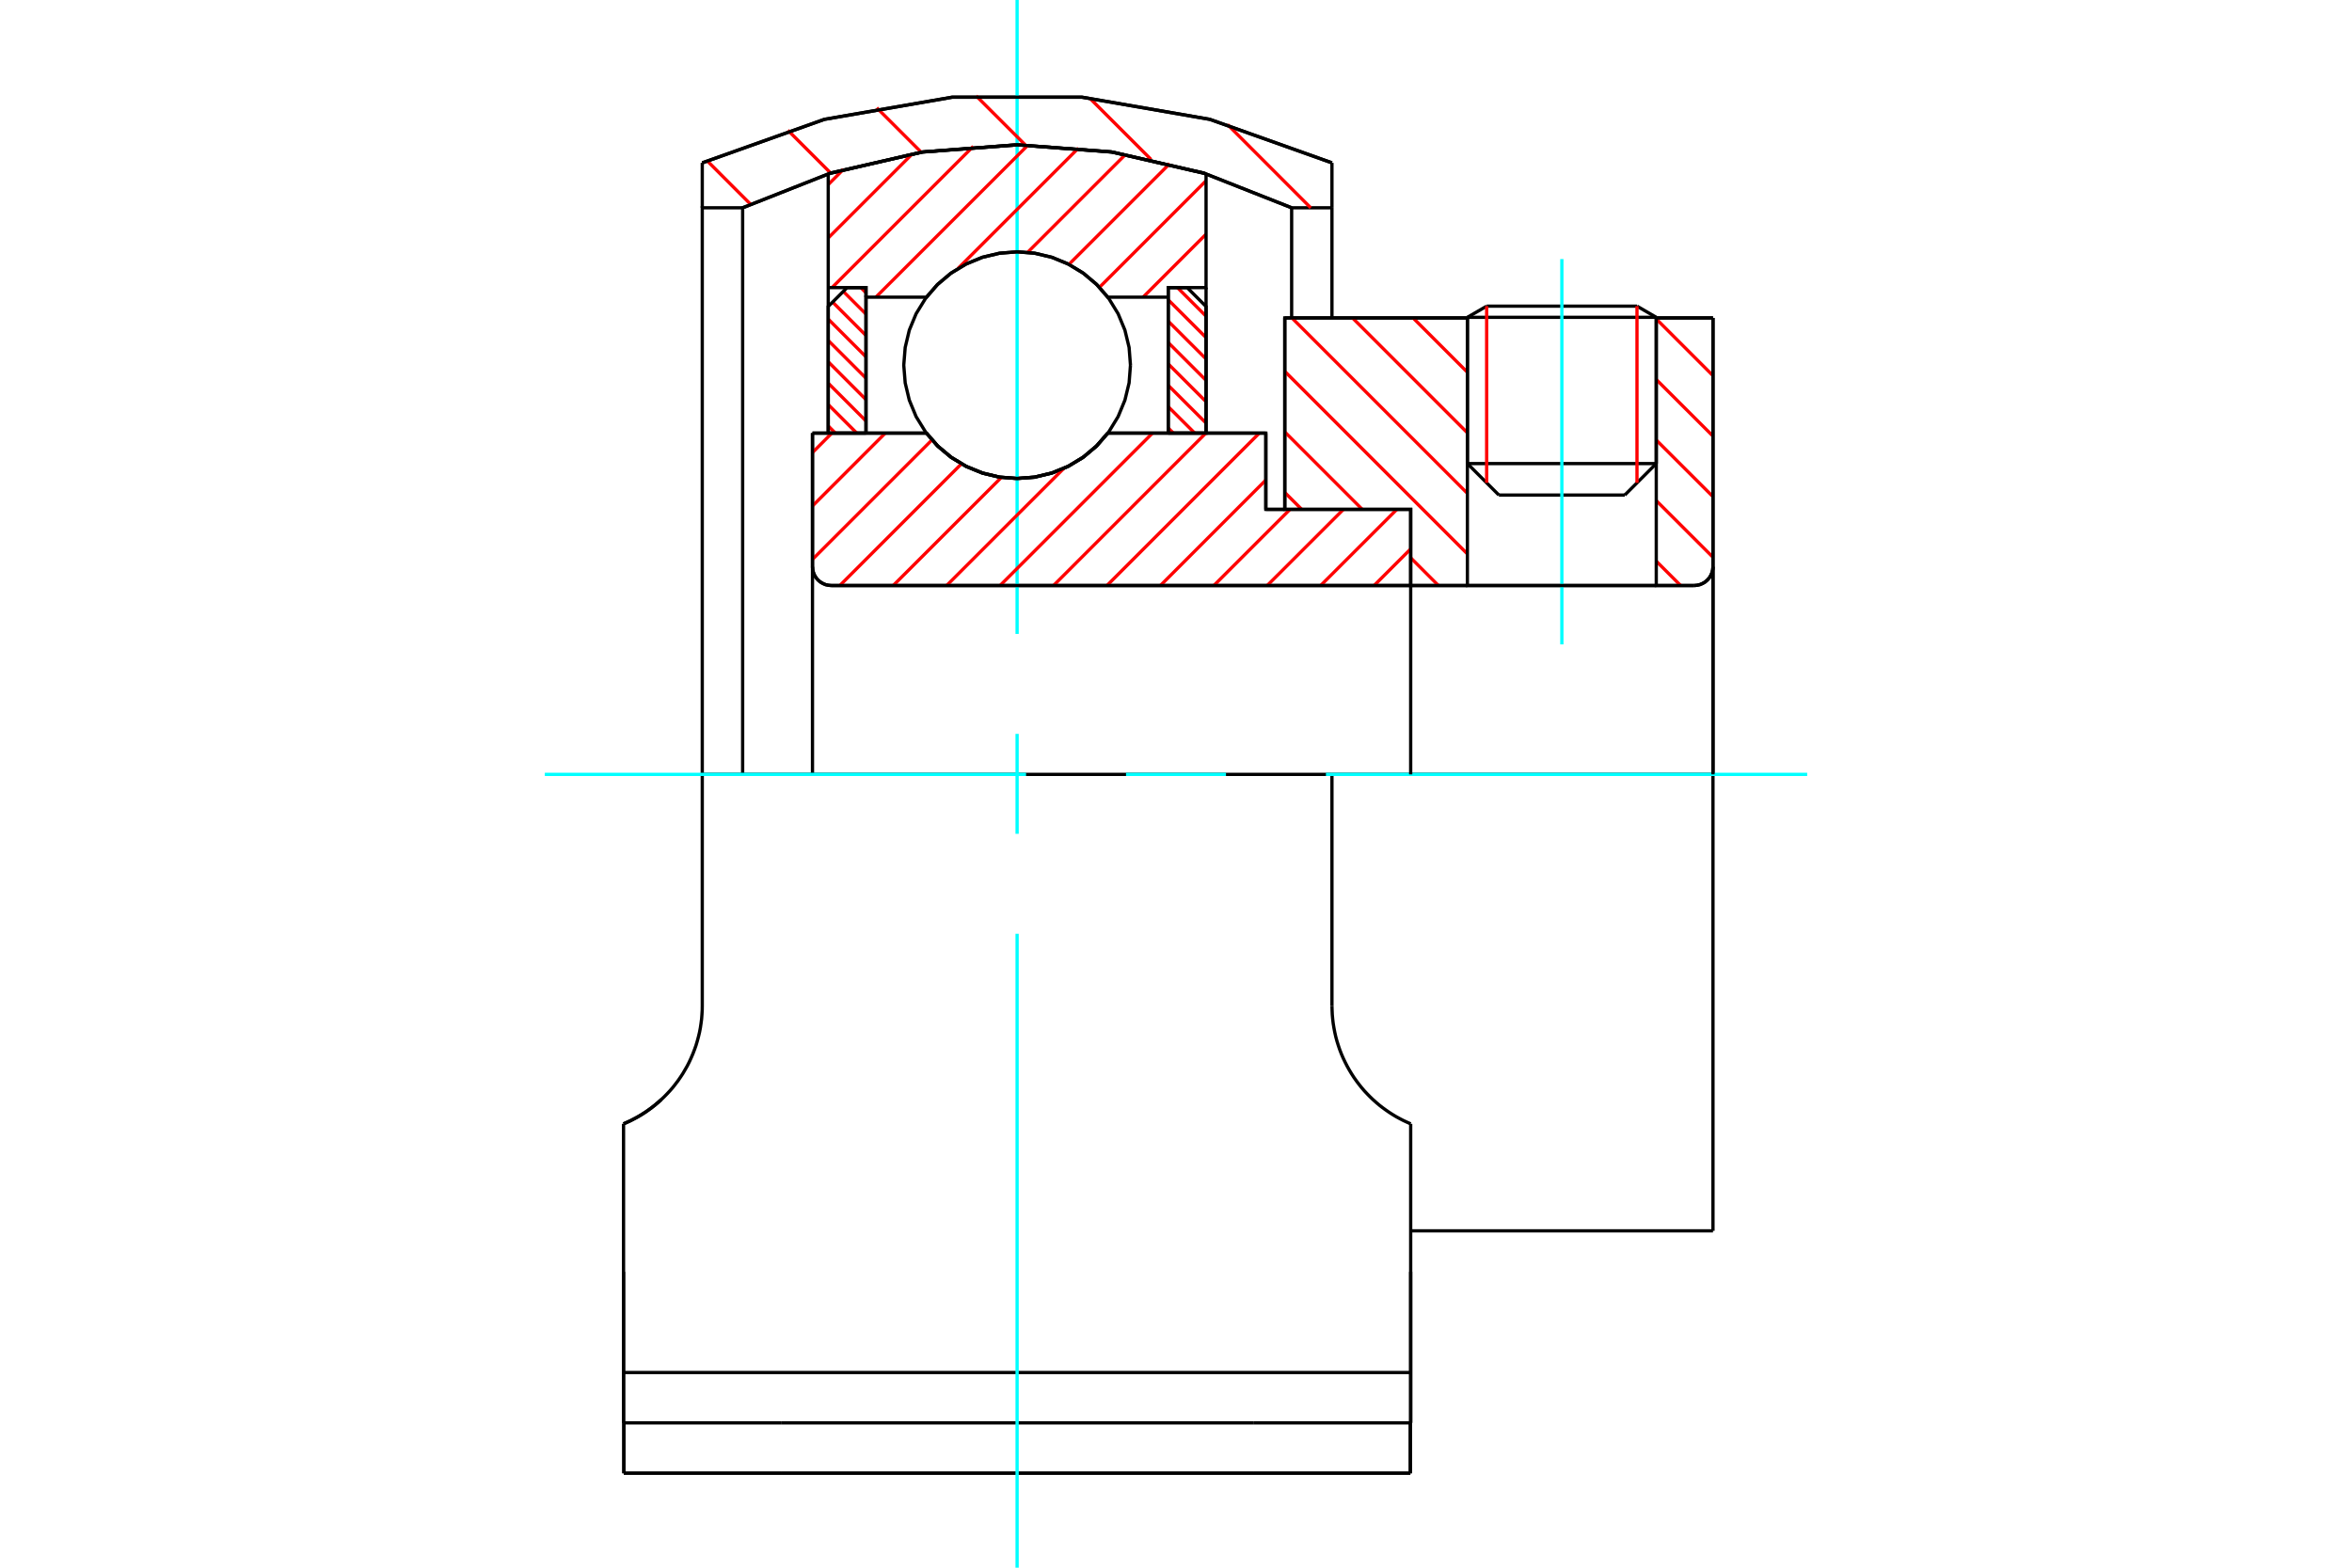 <?xml version="1.0" standalone="no"?>
<!DOCTYPE svg PUBLIC "-//W3C//DTD SVG 1.1//EN"
	"http://www.w3.org/Graphics/SVG/1.1/DTD/svg11.dtd">
<svg xmlns="http://www.w3.org/2000/svg" height="100%" width="100%" viewBox="0 0 36000 24000">
	<rect x="-1800" y="-1200" width="39600" height="26400" style="fill:#FFF"/>
	<g style="fill:none; fill-rule:evenodd" transform="matrix(1 0 0 1 0 0)">
		<g style="fill:none; stroke:#000; stroke-width:50; shape-rendering:geometricPrecision">
			<line x1="19375" y1="7798" x2="19665" y2="7798"/>
			<line x1="19375" y1="6631" x2="19375" y2="7798"/>
			<line x1="12436" y1="6631" x2="14180" y2="6631"/>
			<line x1="16956" y1="6631" x2="19375" y2="6631"/>
			<polyline points="14180,6631 14357,6833 14563,7004 14792,7142 15040,7243 15301,7305 15568,7325 15835,7305 16096,7243 16344,7142 16574,7004 16779,6833 16956,6631"/>
			<polyline points="12436,8675 12439,8720 12450,8764 12467,8806 12491,8845 12520,8879 12555,8909 12594,8932 12635,8950 12680,8960 12725,8964"/>
			<line x1="12436" y1="8675" x2="12436" y2="11855"/>
			<line x1="12436" y1="8675" x2="12436" y2="6631"/>
			<line x1="25351" y1="7097" x2="25351" y2="4867"/>
			<line x1="24869" y1="7579" x2="25351" y2="7097"/>
			<line x1="22460" y1="7097" x2="22942" y2="7579"/>
			<line x1="22460" y1="4867" x2="22460" y2="7097"/>
			<line x1="22460" y1="4867" x2="19665" y2="4867"/>
			<line x1="19665" y1="7798" x2="19665" y2="4867"/>
			<line x1="25930" y1="8964" x2="12725" y2="8964"/>
			<polyline points="25930,8964 25975,8960 26019,8950 26061,8932 26100,8909 26134,8879 26164,8845 26187,8806 26205,8764 26215,8720 26219,8675"/>
			<line x1="26219" y1="4867" x2="26219" y2="8675"/>
			<line x1="26219" y1="4867" x2="25351" y2="4867"/>
			<polyline points="26219,18843 26219,11855 20387,11855"/>
			<line x1="26219" y1="8675" x2="26219" y2="11855"/>
			<line x1="22460" y1="7097" x2="25351" y2="7097"/>
			<line x1="25351" y1="4858" x2="22460" y2="4858"/>
			<line x1="22755" y1="4687" x2="25056" y2="4687"/>
			<line x1="24869" y1="7579" x2="22942" y2="7579"/>
			<line x1="21592" y1="18843" x2="26219" y2="18843"/>
			<line x1="22460" y1="4858" x2="22460" y2="4867"/>
			<line x1="25351" y1="4867" x2="25351" y2="4858"/>
			<line x1="22755" y1="4687" x2="22460" y2="4858"/>
			<line x1="25351" y1="4858" x2="25056" y2="4687"/>
			<line x1="19183" y1="21783" x2="21592" y2="21783"/>
			<line x1="11954" y1="21783" x2="19183" y2="21783"/>
			<line x1="9544" y1="21783" x2="11954" y2="21783"/>
			<line x1="10749" y1="11855" x2="20387" y2="11855"/>
			<line x1="20387" y1="15398" x2="20387" y2="11855"/>
			<polyline points="21592,17205 21536,17180 21480,17154 21424,17125 21369,17095 21316,17063 21263,17029 21211,16993 21160,16956 21110,16917 21062,16876 21015,16834 20970,16791 20926,16746 20883,16700 20842,16652 20801,16601 20762,16549 20723,16494 20687,16438 20652,16380 20619,16321 20588,16260 20558,16197 20531,16134 20506,16069 20484,16004 20463,15937 20445,15870 20430,15803 20417,15735 20406,15667 20398,15599 20392,15532 20389,15464 20387,15398"/>
			<line x1="21592" y1="17205" x2="21592" y2="19470"/>
			<line x1="21592" y1="21012" x2="21592" y2="19470"/>
			<line x1="21592" y1="21783" x2="21592" y2="21012"/>
			<polyline points="10749,11855 10749,15398 10748,15464 10744,15532 10739,15599 10730,15667 10720,15735 10707,15803 10691,15870 10673,15937 10653,16004 10630,16069 10605,16134 10578,16197 10549,16260 10518,16321 10484,16380 10450,16438 10413,16494 10375,16549 10335,16601 10295,16652 10253,16700 10210,16746 10166,16791 10121,16834 10074,16876 10026,16917 9976,16956 9926,16993 9874,17029 9821,17063 9767,17095 9712,17125 9657,17154 9601,17180 9544,17205"/>
			<polyline points="21592,21012 19183,21012 11954,21012 9544,21012"/>
			<line x1="9544" y1="21783" x2="9544" y2="21012"/>
			<line x1="9544" y1="19470" x2="9544" y2="21012"/>
			<line x1="9544" y1="17205" x2="9544" y2="19470"/>
			<polyline points="19770,3181 18423,2649 17012,2326 15568,2217 14125,2326 12714,2649 11367,3181 11367,11855"/>
			<line x1="19770" y1="4868" x2="19770" y2="3181"/>
			<polyline points="21592,19470 21592,19624 21592,21783"/>
			<polyline points="9544,21783 9544,19624 9544,19470"/>
			<polyline points="10122,16833 10107,16847 10092,16860 10077,16874 10062,16887 10046,16900 10031,16913 10015,16926 9999,16938 9984,16950 9968,16963 9951,16975 9935,16986 9919,16998 9903,17009 9886,17021 9870,17032 9853,17042 9836,17053 9819,17064 9803,17074 9786,17084 9769,17094 9752,17104 9735,17113 9718,17122 9700,17131 9683,17140 9666,17149 9649,17158 9631,17166 9614,17174 9596,17182 9579,17190 9562,17197 9544,17205"/>
			<line x1="20387" y1="3181" x2="19770" y2="3181"/>
			<line x1="20387" y1="4868" x2="20387" y2="3181"/>
			<polyline points="11367,3181 10749,3181 10749,11855"/>
			<line x1="20387" y1="2493" x2="20387" y2="3181"/>
			<line x1="10749" y1="3181" x2="10749" y2="2493"/>
			<polyline points="20387,2493 18517,1827 16561,1488 14575,1488 12619,1827 10749,2493"/>
			<line x1="21587" y1="22554" x2="21587" y2="21783"/>
			<line x1="21587" y1="22003" x2="21587" y2="21779"/>
			<line x1="21587" y1="22554" x2="21587" y2="22003"/>
			<line x1="19183" y1="22554" x2="21587" y2="22554"/>
			<line x1="11954" y1="22554" x2="19183" y2="22554"/>
			<line x1="9549" y1="22554" x2="9549" y2="21783"/>
			<line x1="9549" y1="22554" x2="11954" y2="22554"/>
			<line x1="9549" y1="22003" x2="9549" y2="22554"/>
			<line x1="9549" y1="21779" x2="9549" y2="22003"/>
			<line x1="15568" y1="22554" x2="21587" y2="22554"/>
			<line x1="9549" y1="22554" x2="15568" y2="22554"/>
		</g>
		<g style="fill:none; stroke:#0FF; stroke-width:50; shape-rendering:geometricPrecision">
			<line x1="23906" y1="9865" x2="23906" y2="3966"/>
			<line x1="8339" y1="11855" x2="15705" y2="11855"/>
			<line x1="17235" y1="11855" x2="18765" y2="11855"/>
			<line x1="20295" y1="11855" x2="27661" y2="11855"/>
			<line x1="15568" y1="24000" x2="15568" y2="14295"/>
			<line x1="15568" y1="12765" x2="15568" y2="11235"/>
			<line x1="15568" y1="9705" x2="15568" y2="0"/>
		</g>
		<g style="fill:none; stroke:#F00; stroke-width:50; shape-rendering:geometricPrecision">
			<line x1="18788" y1="1906" x2="20062" y2="3181"/>
			<line x1="16681" y1="1504" x2="17618" y2="2441"/>
			<line x1="14941" y1="1468" x2="15692" y2="2218"/>
			<line x1="13420" y1="1650" x2="14103" y2="2333"/>
			<line x1="12059" y1="1994" x2="12715" y2="2650"/>
			<line x1="10823" y1="2461" x2="11486" y2="3125"/>
		</g>
		<g style="fill:none; stroke:#000; stroke-width:50; shape-rendering:geometricPrecision">
			<polyline points="20387,2493 18517,1827 16561,1488 14575,1488 12619,1827 10749,2493"/>
			<polyline points="19770,3181 18423,2649 17012,2326 15568,2217 14125,2326 12714,2649 11367,3181"/>
		</g>
		<g style="fill:none; stroke:#F00; stroke-width:50; shape-rendering:geometricPrecision">
			<line x1="25056" y1="4687" x2="25056" y2="7392"/>
			<line x1="22755" y1="7392" x2="22755" y2="4687"/>
			<line x1="12677" y1="6521" x2="12787" y2="6631"/>
			<line x1="12677" y1="6193" x2="13114" y2="6631"/>
			<line x1="12677" y1="5866" x2="13255" y2="6445"/>
			<line x1="12677" y1="5539" x2="13255" y2="6118"/>
			<line x1="12677" y1="5212" x2="13255" y2="5790"/>
			<line x1="12677" y1="4885" x2="13255" y2="5463"/>
			<line x1="12744" y1="4625" x2="13255" y2="5136"/>
			<line x1="12908" y1="4462" x2="13255" y2="4809"/>
			<line x1="13176" y1="4403" x2="13255" y2="4482"/>
		</g>
		<g style="fill:none; stroke:#000; stroke-width:50; shape-rendering:geometricPrecision">
			<polyline points="13255,6631 13255,4403 12966,4403 12677,4692 12677,6631 13255,6631"/>
		</g>
		<g style="fill:none; stroke:#F00; stroke-width:50; shape-rendering:geometricPrecision">
			<line x1="18022" y1="4403" x2="18460" y2="4841"/>
			<line x1="17881" y1="4590" x2="18460" y2="5168"/>
			<line x1="17881" y1="4917" x2="18460" y2="5495"/>
			<line x1="17881" y1="5244" x2="18460" y2="5823"/>
			<line x1="17881" y1="5571" x2="18460" y2="6150"/>
			<line x1="17881" y1="5899" x2="18460" y2="6477"/>
			<line x1="17881" y1="6226" x2="18287" y2="6631"/>
			<line x1="17881" y1="6553" x2="17960" y2="6631"/>
		</g>
		<g style="fill:none; stroke:#000; stroke-width:50; shape-rendering:geometricPrecision">
			<polyline points="17881,6631 17881,4403 18171,4403 18460,4692 18460,6631 17881,6631"/>
			<polyline points="17303,5590 17282,5319 17218,5054 17114,4803 16972,4571 16795,4364 16588,4187 16356,4045 16104,3940 15840,3877 15568,3855 15297,3877 15032,3940 14781,4045 14548,4187 14341,4364 14165,4571 14022,4803 13918,5054 13855,5319 13833,5590 13855,5862 13918,6126 14022,6378 14165,6610 14341,6817 14548,6994 14781,7136 15032,7240 15297,7304 15568,7325 15840,7304 16104,7240 16356,7136 16588,6994 16795,6817 16972,6610 17114,6378 17218,6126 17282,5862 17303,5590"/>
		</g>
		<g style="fill:none; stroke:#F00; stroke-width:50; shape-rendering:geometricPrecision">
			<line x1="25351" y1="4883" x2="26219" y2="5751"/>
			<line x1="25351" y1="5810" x2="26219" y2="6677"/>
			<line x1="25351" y1="6737" x2="26219" y2="7604"/>
			<line x1="25351" y1="7664" x2="26219" y2="8531"/>
			<line x1="21628" y1="4867" x2="22460" y2="5699"/>
			<line x1="25351" y1="8591" x2="25724" y2="8964"/>
			<line x1="20701" y1="4867" x2="22460" y2="6626"/>
			<line x1="19774" y1="4867" x2="22460" y2="7553"/>
			<line x1="19665" y1="5685" x2="22460" y2="8480"/>
			<line x1="19665" y1="6612" x2="20851" y2="7798"/>
			<line x1="21592" y1="8539" x2="22017" y2="8964"/>
			<line x1="19665" y1="7539" x2="19924" y2="7798"/>
		</g>
		<g style="fill:none; stroke:#000; stroke-width:50; shape-rendering:geometricPrecision">
			<line x1="26219" y1="11855" x2="26219" y2="4867"/>
			<polyline points="25930,8964 25975,8960 26019,8950 26061,8932 26100,8909 26134,8879 26164,8845 26187,8806 26205,8764 26215,8720 26219,8675"/>
			<polyline points="25930,8964 25351,8964 25351,4867"/>
			<polyline points="25351,8964 22460,8964 22460,4867"/>
			<polyline points="22460,8964 21592,8964 21592,11855"/>
			<polyline points="21592,8964 21592,7798 19665,7798 19665,4867 22460,4867"/>
			<line x1="25351" y1="4867" x2="26219" y2="4867"/>
		</g>
		<g style="fill:none; stroke:#F00; stroke-width:50; shape-rendering:geometricPrecision">
			<line x1="18460" y1="4403" x2="18460" y2="4403"/>
			<line x1="18460" y1="3585" x2="17496" y2="4549"/>
			<line x1="18460" y1="2767" x2="16828" y2="4399"/>
			<line x1="17904" y1="2505" x2="16361" y2="4048"/>
			<line x1="17229" y1="2363" x2="15728" y2="3864"/>
			<line x1="16507" y1="2267" x2="14661" y2="4112"/>
			<line x1="15733" y1="2223" x2="13406" y2="4549"/>
			<line x1="14897" y1="2241" x2="12735" y2="4403"/>
			<line x1="13964" y1="2356" x2="12677" y2="3643"/>
			<line x1="12909" y1="2593" x2="12677" y2="2826"/>
		</g>
		<g style="fill:none; stroke:#000; stroke-width:50; shape-rendering:geometricPrecision">
			<polyline points="12677,6631 12677,4403 12677,2661"/>
			<polyline points="18460,2661 17031,2329 15568,2217 14105,2329 12677,2661"/>
			<polyline points="18460,2661 18460,4403 17881,4403 17881,4549 17881,6631"/>
			<polyline points="17881,4549 16956,4549 16779,4348 16574,4177 16344,4039 16096,3938 15835,3876 15568,3855 15301,3876 15040,3938 14792,4039 14563,4177 14357,4348 14180,4549 13255,4549 13255,6631"/>
			<polyline points="13255,4549 13255,4403 12677,4403"/>
			<line x1="18460" y1="4403" x2="18460" y2="6631"/>
		</g>
		<g style="fill:none; stroke:#F00; stroke-width:50; shape-rendering:geometricPrecision">
			<line x1="21592" y1="8404" x2="21032" y2="8964"/>
			<line x1="21381" y1="7798" x2="20214" y2="8964"/>
			<line x1="20563" y1="7798" x2="19396" y2="8964"/>
			<line x1="19745" y1="7798" x2="18579" y2="8964"/>
			<line x1="19375" y1="7349" x2="17761" y2="8964"/>
			<line x1="19275" y1="6631" x2="16943" y2="8964"/>
			<line x1="18457" y1="6631" x2="16125" y2="8964"/>
			<line x1="17640" y1="6631" x2="15307" y2="8964"/>
			<line x1="16283" y1="7170" x2="14489" y2="8964"/>
			<line x1="15328" y1="7308" x2="13671" y2="8964"/>
			<line x1="14716" y1="7101" x2="12854" y2="8964"/>
			<line x1="14265" y1="6735" x2="12436" y2="8564"/>
			<line x1="13550" y1="6631" x2="12436" y2="7746"/>
			<line x1="12732" y1="6631" x2="12436" y2="6928"/>
		</g>
		<g style="fill:none; stroke:#000; stroke-width:50; shape-rendering:geometricPrecision">
			<polyline points="12436,6631 12436,8675 12439,8720 12450,8764 12467,8806 12491,8845 12520,8879 12555,8909 12594,8932 12635,8950 12680,8960 12725,8964 21592,8964 21592,7798 19375,7798 19375,6631 16956,6631"/>
			<polyline points="14180,6631 14357,6833 14563,7004 14792,7142 15040,7243 15301,7305 15568,7325 15835,7305 16096,7243 16344,7142 16574,7004 16779,6833 16956,6631"/>
			<polyline points="14180,6631 13014,6631 12436,6631"/>
		</g>
	</g>
</svg>
